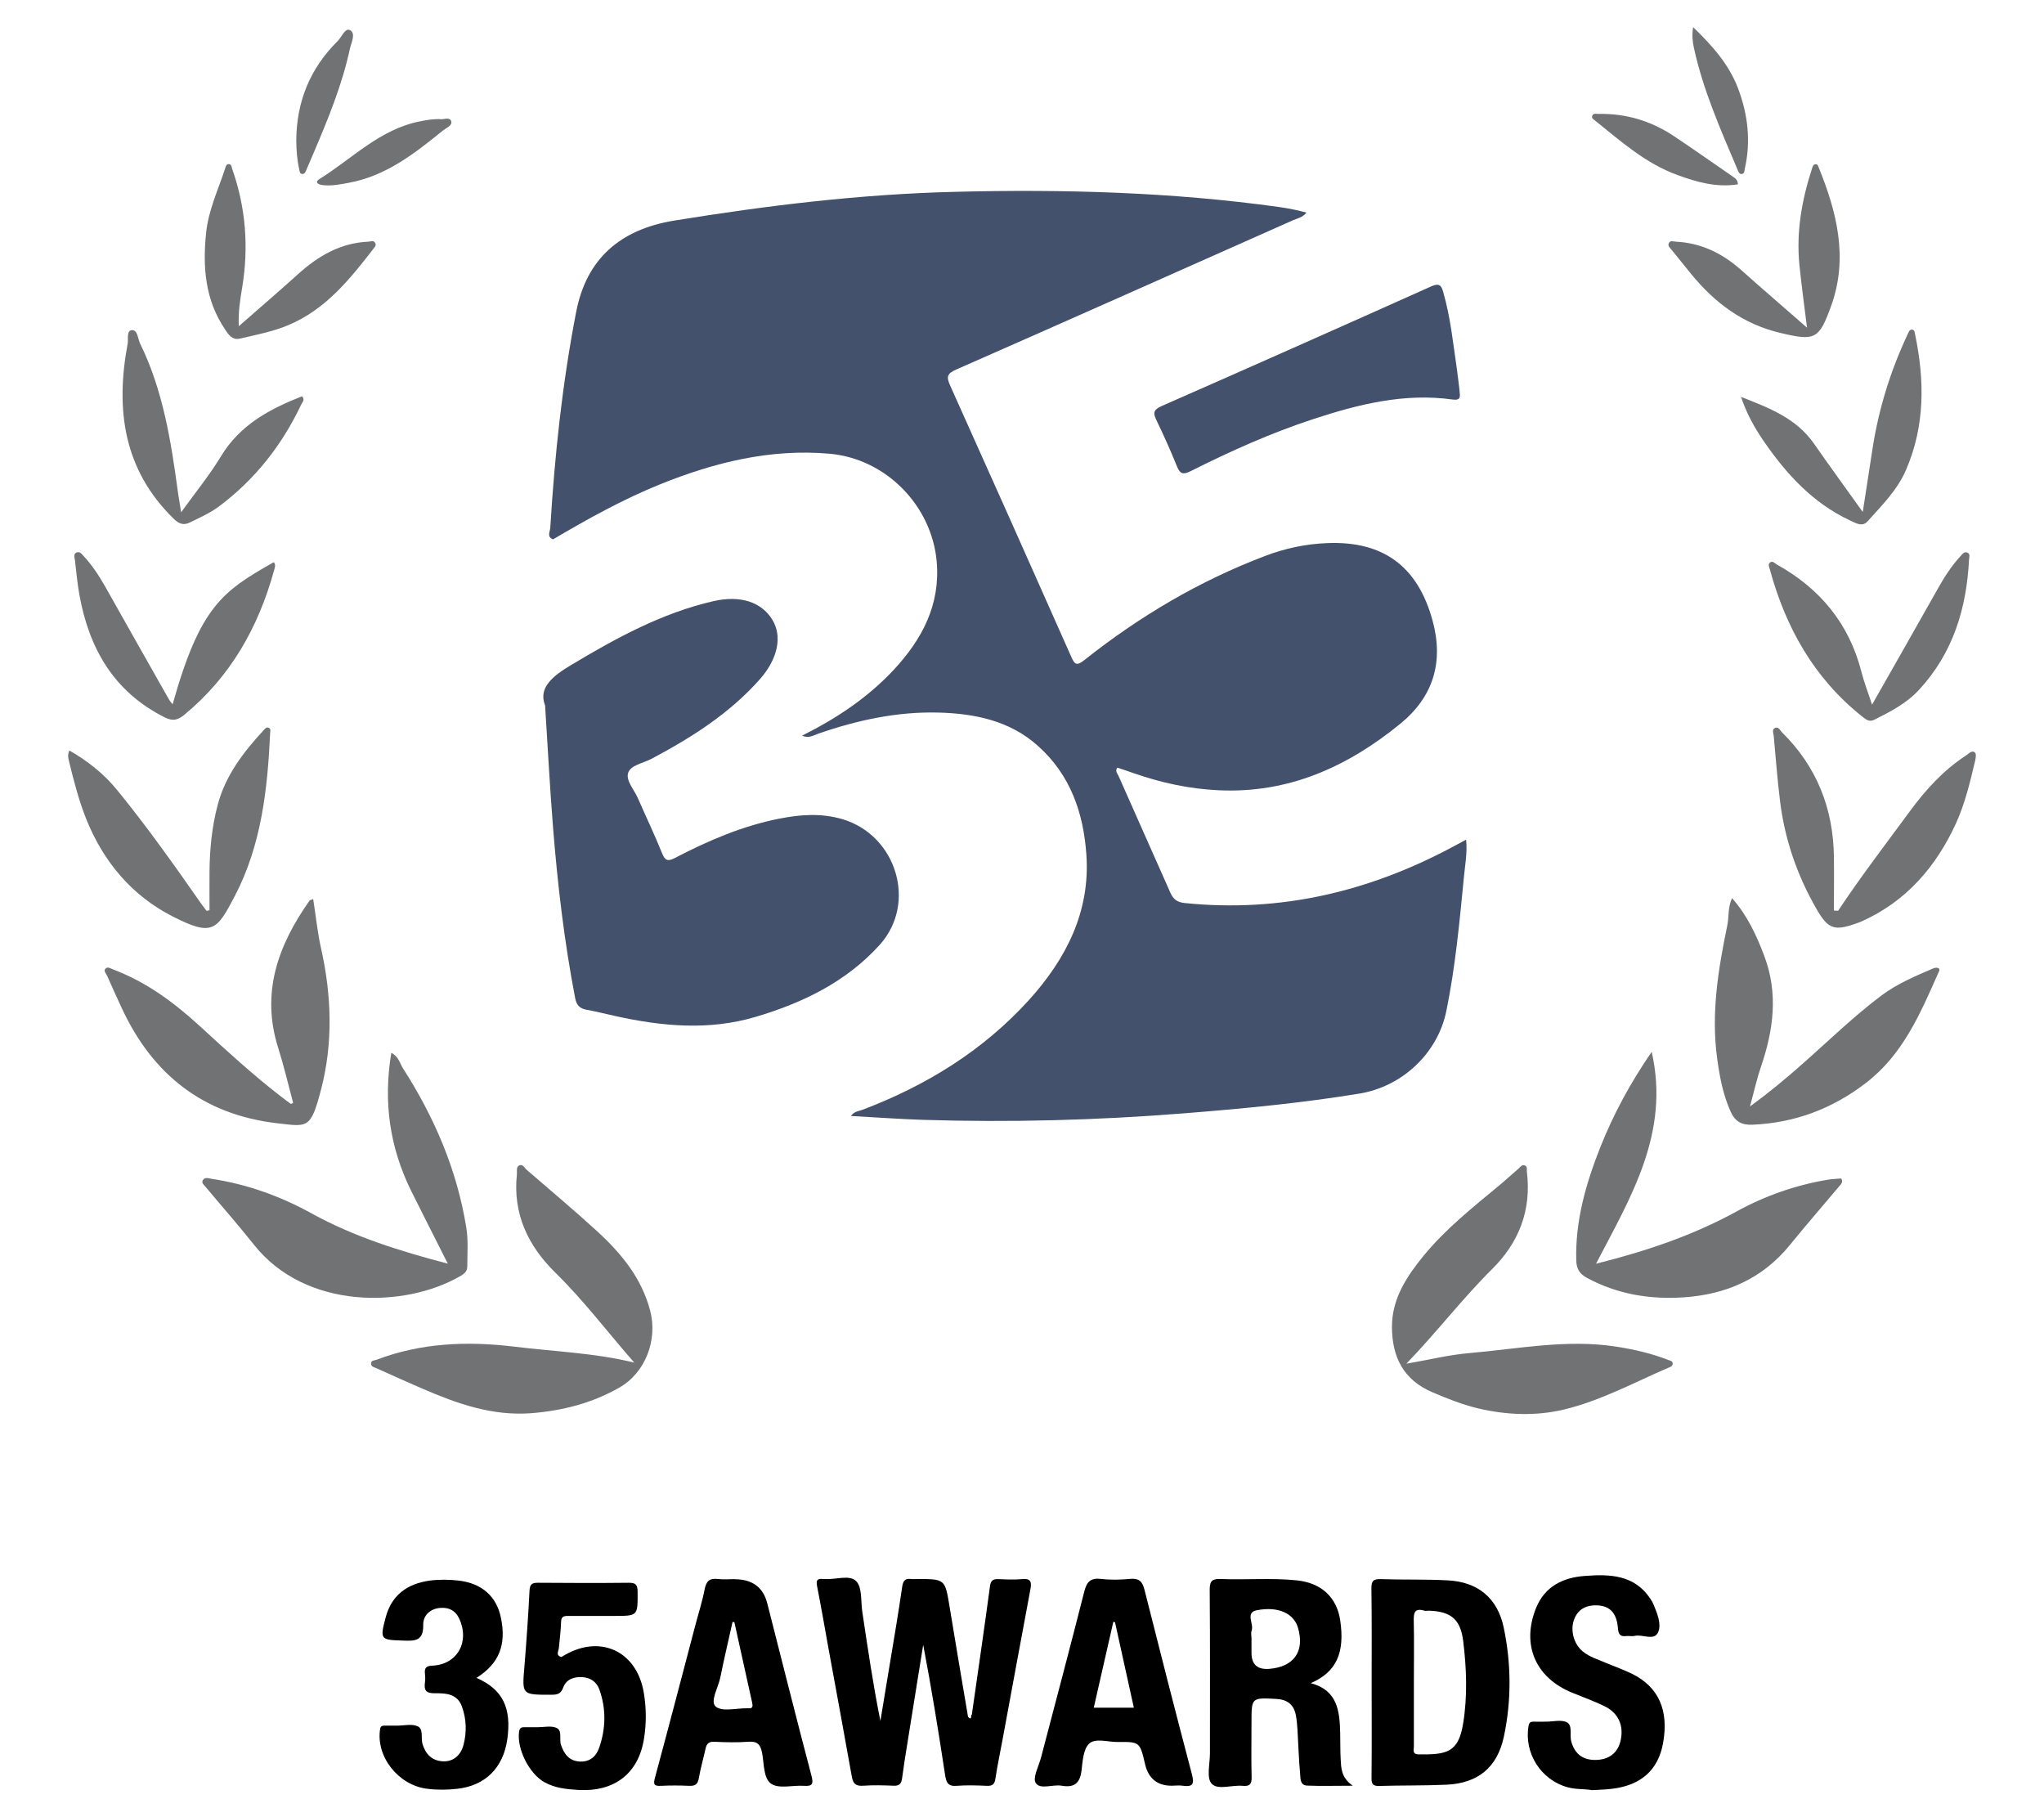 <?xml version="1.0" encoding="UTF-8"?>
<svg xmlns="http://www.w3.org/2000/svg" id="Logo" viewBox="0 0 180 160">
  <defs>
    <style>.cls-1{fill:#44516d;}.cls-2{fill:#717274;}</style>
  </defs>
  <path class="cls-1" d="M48.46,46.45c.39-6.38,1.06-12.72,2.28-18.99.9-4.64,3.84-7.26,8.65-8.04,8.19-1.33,16.41-2.33,24.71-2.53,9.55-.24,19.08.02,28.56,1.34.46.06.91.15,1.36.24.31.06.62.15,1.03.25-.34.43-.81.51-1.2.68-9.88,4.39-19.75,8.79-29.65,13.14-.81.36-.87.64-.53,1.4,3.57,7.94,7.12,15.89,10.65,23.85.3.68.45.9,1.17.33,4.85-3.85,10.12-6.97,15.92-9.17,1.76-.67,3.58-1.06,5.48-1.13,4.9-.2,7.95,2.03,9.26,6.8,1,3.65.09,6.72-2.84,9.11-4.65,3.79-9.85,6.15-16.02,5.85-2.55-.12-5.01-.65-7.42-1.49-.49-.17-.98-.34-1.48-.5-.22.33.03.54.12.75,1.51,3.43,3.05,6.84,4.56,10.27.26.58.6.83,1.25.9,8.46.87,16.33-1.02,23.75-5.02.31-.17.63-.34,1.04-.56.12,1.18-.1,2.26-.2,3.35-.38,3.93-.75,7.86-1.54,11.73-.76,3.73-3.88,6.66-7.66,7.28-5.13.84-10.31,1.33-15.49,1.74-7.65.61-15.31.81-22.98.57-2.07-.07-4.13-.22-6.3-.34.27-.41.68-.42,1-.54,5.62-2.13,10.64-5.22,14.69-9.69,3.24-3.59,5.39-7.75,5.04-12.77-.25-3.67-1.41-7.04-4.26-9.58-2.49-2.24-5.6-2.86-8.8-2.94-3.61-.09-7.12.67-10.53,1.85-.43.15-.86.45-1.44.18,3.04-1.52,5.8-3.36,8.08-5.81,2.47-2.66,4.1-5.7,3.77-9.51-.44-4.95-4.48-9.06-9.43-9.5-5.21-.46-10.13.76-14.9,2.68-3.3,1.33-6.4,3.06-9.46,4.86-.57-.23-.26-.67-.24-1.03Z"/>
  <path class="cls-1" d="M47.99,62.08c-.59-1.54.7-2.57,2.31-3.53,3.96-2.37,7.99-4.58,12.53-5.62,2.36-.54,4.22.07,5.18,1.63.89,1.45.51,3.42-1.08,5.23-2.68,3.03-6.03,5.15-9.57,7.03-.72.38-1.81.54-2.04,1.22-.23.68.52,1.48.85,2.23.71,1.63,1.48,3.23,2.14,4.87.27.67.53.71,1.13.4,2.92-1.52,5.93-2.82,9.19-3.46,1.86-.37,3.71-.5,5.57.05,4.75,1.42,6.58,7.39,3.27,11.06-2.94,3.26-6.79,5.12-10.95,6.35-4.1,1.21-8.2.83-12.29-.07-.87-.19-1.73-.41-2.6-.57-.59-.11-.86-.4-.98-1.02-.96-4.98-1.55-10.01-1.95-15.06-.27-3.37-.45-6.76-.7-10.74Z"/>
  <path class="cls-1" d="M128.53,34.43c.05.45.14.85-.59.75-4.26-.6-8.3.41-12.29,1.72-3.72,1.22-7.29,2.82-10.79,4.58-.66.33-.94.27-1.22-.43-.55-1.37-1.16-2.72-1.8-4.05-.3-.62-.29-.91.44-1.24,7.94-3.49,15.87-7.01,23.79-10.56.68-.3.87-.05,1.02.5.65,2.25.88,4.58,1.22,6.89.09.62.15,1.24.23,1.86Z"/>
  <path class="cls-2" d="M55.85,119.97c-2.34-2.67-4.44-5.46-6.93-7.9-2.43-2.38-3.77-5.2-3.4-8.68.03-.28-.1-.66.24-.79.3-.11.43.24.62.4,2.09,1.81,4.21,3.58,6.25,5.45,2.1,1.93,3.89,4.11,4.63,6.97.67,2.57-.43,5.45-2.71,6.75-2.4,1.37-4.98,2.04-7.77,2.26-3.47.26-6.54-.85-9.6-2.17-1.36-.59-2.71-1.19-4.05-1.8-.2-.09-.48-.12-.45-.44.03-.26.28-.22.46-.29,3.94-1.5,8.02-1.66,12.14-1.16,3.52.43,7.07.55,10.56,1.4Z"/>
  <path class="cls-2" d="M123.86,120.07c2.02-.35,3.75-.78,5.51-.93,4.31-.37,8.6-1.25,12.96-.57,1.56.24,3.09.59,4.57,1.17.18.07.41.08.4.34-.01.24-.24.29-.41.36-3.01,1.3-5.94,2.89-9.13,3.66-2.49.6-5.09.5-7.62-.1-1.37-.33-2.68-.85-3.99-1.41-2.59-1.1-3.57-3.15-3.57-5.78,0-2.48,1.31-4.44,2.8-6.26,1.93-2.35,4.31-4.24,6.64-6.17.58-.48,1.13-1,1.71-1.49.16-.14.31-.4.58-.26.21.1.13.35.15.53.42,3.38-.69,6.24-3.07,8.59-2.59,2.57-4.8,5.47-7.53,8.31Z"/>
  <path class="cls-2" d="M39.44,111.27c-1.13-2.24-2.19-4.32-3.23-6.41-1.89-3.83-2.47-7.84-1.75-12.16.65.33.75.93,1.03,1.37,2.76,4.3,4.75,8.92,5.57,14,.19,1.15.09,2.3.09,3.45,0,.48-.35.69-.69.88-4.84,2.77-13.54,2.96-18.11-2.82-1.37-1.73-2.83-3.38-4.24-5.07-.14-.17-.39-.35-.25-.59.19-.32.54-.16.8-.12,3.12.47,6.05,1.53,8.8,3.05,3.71,2.04,7.71,3.3,11.97,4.41Z"/>
  <path class="cls-2" d="M145.45,92.6c1.63,7.15-1.83,12.78-4.9,18.67,4.42-1.11,8.53-2.49,12.39-4.61,2.49-1.37,5.16-2.3,7.96-2.78.42-.07.84-.08,1.24-.12.19.32,0,.49-.14.65-1.46,1.74-2.95,3.45-4.38,5.21-2.42,2.98-5.63,4.36-9.35,4.61-2.96.2-5.83-.27-8.49-1.7-.66-.35-.95-.79-.97-1.54-.1-3.49.85-6.77,2.11-9.96,1.15-2.9,2.63-5.65,4.54-8.43Z"/>
  <path class="cls-2" d="M152.53,79.08c1.36,1.55,2.16,3.29,2.84,5.1,1.24,3.29.81,6.51-.29,9.73-.36,1.05-.6,2.14-.97,3.51,1.71-1.25,3.13-2.43,4.51-3.65,2.34-2.06,4.58-4.25,7.08-6.13,1.38-1.03,2.96-1.69,4.53-2.37.14-.06.34-.09.46-.03.19.09.07.28,0,.43-1.59,3.58-3.11,7.18-6.37,9.68-2.97,2.28-6.27,3.52-10,3.68-.95.04-1.52-.28-1.92-1.16-.67-1.49-.96-3.06-1.18-4.66-.55-3.98.09-7.86.89-11.73.16-.76.03-1.56.42-2.41Z"/>
  <path class="cls-2" d="M25.81,97.09c-.43-1.61-.81-3.24-1.31-4.82-1.54-4.85-.02-9.03,2.75-12.96.05-.07.17-.08.33-.15.23,1.45.37,2.88.68,4.28.94,4.17,1.09,8.37.01,12.5-.91,3.49-1.17,3.27-3.86,2.96-6.49-.75-10.95-4.26-13.67-10.1-.44-.95-.88-1.91-1.3-2.87-.09-.2-.33-.43-.17-.62.21-.25.47-.03.72.06,2.91,1.1,5.34,2.9,7.62,4.99,2.32,2.13,4.65,4.27,7.15,6.2.28.22.57.43.86.64.07-.03.14-.06.2-.09Z"/>
  <path class="cls-2" d="M18.45,80.14c0-1.14-.01-2.28,0-3.41.02-1.98.21-3.93.72-5.86.69-2.6,2.26-4.64,4.04-6.57.13-.14.26-.34.49-.2.16.1.1.29.09.45-.23,4.95-.77,9.86-3.11,14.34-1.59,3.04-1.97,3.58-5.44,1.82-3.61-1.83-6.12-4.81-7.64-8.58-.66-1.65-1.1-3.37-1.52-5.09-.07-.29-.15-.57.03-.96,1.62.93,3.05,2.06,4.22,3.5,2.6,3.19,4.98,6.54,7.34,9.92.17.24.34.47.52.7.09-.02.18-.04.27-.06Z"/>
  <path class="cls-2" d="M161.87,80.19c2-3.01,4.2-5.88,6.34-8.79,1.39-1.89,2.96-3.61,4.95-4.9.23-.15.49-.48.76-.24.13.11.07.5.01.75-.44,1.85-.88,3.72-1.67,5.46-1.76,3.85-4.4,6.91-8.35,8.67-.12.05-.24.1-.37.14-1.98.71-2.53.57-3.57-1.24-1.71-2.96-2.81-6.15-3.22-9.55-.23-1.89-.38-3.79-.55-5.69-.02-.23-.19-.57.12-.71.31-.13.44.22.61.39,3.06,3.02,4.52,6.71,4.57,10.99.02,1.57,0,3.13,0,4.7.12,0,.24.02.37.02Z"/>
  <path class="cls-2" d="M164.85,62.06c2-3.53,3.91-6.86,5.79-10.21.58-1.04,1.22-2.03,2.03-2.91.15-.17.31-.39.57-.29.28.11.18.39.16.61-.22,4.29-1.39,8.2-4.38,11.45-1.13,1.23-2.54,1.95-3.98,2.67-.44.22-.72-.04-1.05-.29-4.24-3.37-6.74-7.83-8.14-12.98-.05-.19-.17-.41,0-.56.23-.22.42.04.6.14,3.8,2.11,6.38,5.19,7.47,9.46.23.91.58,1.8.94,2.9Z"/>
  <path class="cls-2" d="M15.2,62.02c2.43-8.65,4.4-9.96,8.91-12.52.21.24.08.5.02.74-1.38,5-3.83,9.34-7.89,12.69-.58.48-1.03.59-1.74.23-4.47-2.24-6.66-6.06-7.51-10.8-.18-1-.27-2.02-.39-3.03-.03-.24-.17-.57.16-.69.3-.11.47.18.64.36.74.8,1.33,1.71,1.87,2.66,1.87,3.33,3.75,6.64,5.63,9.96.06.11.15.2.29.38Z"/>
  <path class="cls-2" d="M15.97,45.08c1.24-1.72,2.49-3.25,3.5-4.92,1.68-2.77,4.29-4.15,7.13-5.27.28.31.02.53-.08.74-1.69,3.57-4.07,6.6-7.25,8.97-.78.58-1.7.99-2.59,1.42-.51.25-.94.1-1.39-.35-4.43-4.33-5.13-9.63-4.05-15.4.08-.42-.12-1.16.37-1.2.51-.04.52.73.72,1.16,2.03,4.14,2.73,8.61,3.34,13.11.07.52.17,1.04.28,1.76Z"/>
  <path class="cls-2" d="M153.33,34.95c2.42.95,4.85,1.86,6.42,4.12,1.37,1.97,2.78,3.9,4.29,6.01.3-1.94.57-3.72.85-5.51.54-3.53,1.58-6.9,3.1-10.13.09-.18.14-.41.36-.42.26,0,.26.24.3.43.84,4.04.88,8.02-.79,11.9-.77,1.81-2.14,3.14-3.4,4.56-.46.51-1.04.15-1.55-.09-3.27-1.53-5.6-4.08-7.6-6.99-.82-1.19-1.51-2.45-1.99-3.88Z"/>
  <path class="cls-2" d="M21.02,28.73c1.8-1.58,3.52-3.05,5.19-4.56,1.78-1.61,3.74-2.78,6.21-2.89.22,0,.47-.16.62.11.12.21-.04.37-.16.52-2.08,2.69-4.2,5.33-7.47,6.71-1.37.58-2.83.85-4.26,1.19-.68.16-1-.3-1.32-.79-1.77-2.6-1.99-5.51-1.68-8.51.2-1.99,1.06-3.79,1.67-5.66.06-.19.1-.42.35-.4.24.03.22.28.29.46,1.19,3.39,1.45,6.85.87,10.39-.18,1.08-.36,2.17-.3,3.42Z"/>
  <path class="cls-2" d="M159.13,28.85c-.25-2.01-.49-3.77-.67-5.53-.29-2.93.22-5.76,1.13-8.54.05-.15.1-.32.31-.32.17,0,.2.14.25.26,1.6,3.94,2.63,7.95,1.12,12.17-1.08,3.02-1.44,3.15-4.5,2.42-3.26-.77-5.76-2.64-7.83-5.17-.58-.71-1.16-1.43-1.74-2.15-.14-.17-.37-.34-.23-.6.14-.25.4-.12.62-.11,2.24.11,4.11,1.04,5.76,2.51,1.84,1.64,3.7,3.24,5.78,5.06Z"/>
  <path class="cls-2" d="M149.09,2.38c1.72,1.66,3.17,3.29,3.98,5.43.86,2.3,1.13,4.64.58,7.05-.04.18-.01.44-.27.46-.23.02-.3-.21-.37-.39-1.48-3.5-3.03-6.98-3.84-10.72-.12-.54-.18-1.08-.07-1.82Z"/>
  <path class="cls-2" d="M26.09,12.37c.02-3.41,1.21-6.34,3.64-8.75.36-.35.66-1.19,1.09-.97.54.29.12,1.09,0,1.61-.68,3.19-1.92,6.19-3.19,9.18-.22.51-.44,1.02-.66,1.54-.08.18-.16.39-.4.33-.19-.04-.18-.24-.22-.4-.19-.84-.25-1.68-.26-2.54Z"/>
  <path class="cls-2" d="M38.71,10.49c.32.07.87-.23,1.02.17.14.39-.43.6-.71.82-2.5,2.03-5.03,4.02-8.33,4.62-.77.14-1.54.3-2.33.19-.37-.05-.66-.26-.24-.52,2.9-1.8,5.35-4.41,8.89-5.09.29-.06.58-.11.87-.15.26-.03.52-.04.84-.05Z"/>
  <path class="cls-2" d="M153.04,16.23c-1.89.3-3.62-.2-5.32-.82-2.8-1.01-4.98-2.97-7.25-4.79-.13-.11-.33-.2-.26-.41.09-.27.35-.18.55-.18,2.42-.05,4.63.61,6.64,1.95,1.77,1.18,3.51,2.41,5.27,3.62.17.12.35.25.38.63Z"/>
  <path d="M85.58,150.99c.54-3.77,1.09-7.54,1.6-11.32.07-.53.28-.65.76-.63.69.03,1.39.06,2.07,0,.78-.08.85.26.73.9-.83,4.42-1.64,8.85-2.46,13.27-.21,1.13-.45,2.26-.62,3.39-.07.49-.25.66-.75.64-.89-.04-1.78-.07-2.66,0-.76.06-.92-.28-1.02-.94-.58-3.83-1.2-7.65-1.93-11.48-.47,2.95-.95,5.89-1.42,8.84-.16.97-.31,1.95-.44,2.92-.06.47-.25.68-.76.65-.89-.04-1.78-.06-2.66,0-.67.05-.9-.19-1.01-.82-.66-3.72-1.35-7.43-2.03-11.15-.34-1.87-.66-3.75-1.03-5.62-.1-.51.04-.67.52-.61.06,0,.13,0,.2,0,.94.07,2.16-.41,2.74.2.52.55.39,1.73.52,2.64.48,3.21.95,6.43,1.6,9.66.26-1.57.52-3.15.78-4.72.39-2.37.8-4.73,1.14-7.1.08-.55.27-.75.8-.68.16.02.33,0,.49,0,2.49,0,2.48,0,2.88,2.42.53,3.24,1.08,6.48,1.63,9.72.38.39.2-.18.34-.2Z"/>
  <path d="M140.2,157.62c-.67-.12-1.43-.05-2.17-.26-2.33-.64-3.84-3.01-3.42-5.4.05-.31.17-.37.44-.37.36.01.72,0,1.09,0,.63,0,1.36-.2,1.85.06.52.28.22,1.12.38,1.69.31,1.08,1,1.64,2.16,1.62,1.14-.02,1.91-.6,2.17-1.64.33-1.36-.16-2.5-1.44-3.11-.91-.44-1.87-.78-2.81-1.17-3.23-1.31-4.49-4.22-3.18-7.46.77-1.9,2.37-2.68,4.28-2.82,2.2-.17,4.39-.12,5.8,2.03.11.16.21.34.28.52.32.77.69,1.69.4,2.38-.35.84-1.38.17-2.09.35-.22.05-.46-.01-.69.01-.51.06-.72-.07-.77-.67-.1-1.36-.71-1.98-1.82-2.03-.9-.04-1.63.28-2,1.14-.43,1-.08,2.28.75,2.94.6.48,1.34.69,2.03.99.75.32,1.53.59,2.27.95,2.36,1.16,3.27,3.23,2.74,6.13-.43,2.34-1.93,3.69-4.48,4-.55.07-1.11.08-1.75.12Z"/>
  <path d="M49.47,145.88c3.25-2.06,6.61-.59,7.23,3.19.22,1.34.23,2.69.01,4.03-.49,3.06-2.6,4.69-5.8,4.5-1.02-.06-2.02-.16-2.95-.67-1.35-.74-2.46-2.94-2.25-4.45.04-.3.16-.4.43-.4.4,0,.79,0,1.19,0,.56,0,1.19-.15,1.66.05.56.24.24.99.41,1.5.28.83.73,1.41,1.63,1.47.87.06,1.46-.42,1.73-1.2.59-1.69.63-3.42.03-5.12-.24-.68-.77-1.06-1.49-1.11-.75-.05-1.44.19-1.7.91-.23.63-.61.64-1.12.64-2.53,0-2.51,0-2.3-2.47.18-2.23.34-4.46.45-6.69.03-.58.22-.7.75-.7,2.67.02,5.33.03,8,0,.63,0,.76.19.77.79.01,2.13.04,2.13-2.08,2.13-1.35,0-2.7.01-4.05,0-.39,0-.59.06-.61.52-.02.75-.12,1.51-.19,2.26-.01.31-.34.7.24.84Z"/>
  <path d="M41.97,147.74c2.3,1.01,3.1,2.63,2.7,5.43-.36,2.48-1.93,4.05-4.39,4.33-.88.1-1.77.11-2.65,0-2.54-.3-4.53-2.82-4.16-5.24.04-.27.17-.32.38-.32.36,0,.72,0,1.09,0,.63,0,1.34-.18,1.85.06.53.25.25,1.06.43,1.6.28.87.82,1.42,1.75,1.48.89.06,1.59-.47,1.85-1.45.29-1.13.26-2.28-.15-3.39-.42-1.14-1.46-1.16-2.39-1.15-.78,0-.95-.27-.86-.94.04-.26.03-.53,0-.79-.05-.49.1-.68.64-.7,2.23-.1,3.34-2.12,2.36-4.18-.33-.69-.9-.95-1.6-.91-.92.05-1.57.66-1.55,1.5.03,1.43-.73,1.42-1.78,1.38-2-.06-2.04-.09-1.53-2.03.53-2.01,1.94-2.98,3.88-3.25.84-.11,1.72-.1,2.56,0,2.05.24,3.33,1.41,3.71,3.26.5,2.41-.16,4.04-2.14,5.3Z"/>
  <path d="M120.79,148.14c0-2.76.02-5.53-.02-8.29,0-.64.15-.83.81-.81,1.97.07,3.95,0,5.92.11,2.64.13,4.38,1.56,4.92,4.15.67,3.18.69,6.41.02,9.59-.58,2.73-2.28,4.12-5.05,4.25-1.97.09-3.94.05-5.92.11-.58.02-.7-.18-.69-.72.03-2.8.01-5.59.01-8.39ZM124.51,153.76c0,.29-.16.7.4.71,2.49.03,3.52-.14,3.94-2.73.39-2.41.3-4.86,0-7.27-.24-1.9-1.09-2.59-3.02-2.65-.13,0-.27.03-.39,0-.87-.26-.96.19-.94.91.04,1.78.01,3.55.01,5.33,0,1.91,0,3.81,0,5.72Z"/>
  <path d="M115.43,148.2c2.38.63,2.54,2.48,2.59,4.38.02.76,0,1.51.04,2.27.05.8.02,1.65,1.07,2.38-1.56,0-2.79.04-4.02-.01-.65-.03-.58-.66-.62-1.07-.12-1.27-.15-2.56-.23-3.84-.03-.43-.06-.85-.14-1.27-.17-.94-.75-1.4-1.71-1.45-2.2-.12-2.2-.13-2.2,2.05,0,1.61-.03,3.22.01,4.84.02.62-.18.82-.79.76-.94-.09-2.2.4-2.73-.19-.47-.51-.15-1.75-.15-2.66,0-4.8.02-9.61-.02-14.41,0-.8.23-.98.98-.95,2.23.09,4.47-.11,6.7.12,2.15.22,3.51,1.5,3.81,3.5.43,2.88-.33,4.57-2.59,5.55ZM110.21,145.54q0,1.52,1.56,1.4c2.18-.17,3.15-1.55,2.53-3.63-.37-1.24-1.71-1.9-3.62-1.53-1.06.2-.23,1.2-.46,1.8-.08.2-.01.45-.01.68,0,.43,0,.85,0,1.28Z"/>
  <path d="M103.18,157.23q-1.89,0-2.34-1.89c-.46-1.97-.46-1.98-2.44-1.96-.85,0-1.94-.36-2.48.14-.52.48-.58,1.55-.68,2.39-.14,1.11-.65,1.51-1.74,1.32-.78-.14-1.9.37-2.29-.24-.29-.45.26-1.47.46-2.22,1.28-4.88,2.58-9.76,3.82-14.66.22-.85.56-1.19,1.46-1.09.84.1,1.71.08,2.56,0,.76-.07,1.08.18,1.27.93,1.37,5.44,2.76,10.87,4.19,16.3.23.88.02,1.1-.82.98-.32-.05-.66,0-.99,0ZM98.04,142.81c-.57,2.51-1.14,5.02-1.72,7.55h3.53c-.56-2.54-1.11-5.04-1.66-7.53-.05,0-.1-.02-.15-.03Z"/>
  <path d="M64.7,139.05q2.33,0,2.87,2.13c1.29,5.06,2.56,10.12,3.89,15.17.18.7.11.94-.65.89-.98-.07-2.18.28-2.88-.17-.72-.47-.63-1.79-.82-2.74-.15-.78-.45-1.03-1.23-.97-.98.07-1.98.05-2.96,0-.5-.03-.7.18-.79.62-.19.87-.44,1.72-.59,2.59-.09.56-.35.69-.86.67-.82-.04-1.65-.04-2.47,0-.6.03-.7-.11-.53-.72,1.2-4.44,2.36-8.88,3.53-13.33.28-1.08.63-2.15.84-3.24.14-.73.43-1.01,1.17-.92.49.06.99.01,1.48.01ZM64.51,142.81c-.36,1.63-.75,3.26-1.08,4.9-.18.88-.92,2.1-.4,2.55.55.48,1.81.14,2.76.15.03,0,.07,0,.1,0,.41.05.41-.19.35-.48-.52-2.37-1.05-4.73-1.57-7.1-.05,0-.11-.02-.16-.02Z"/>
</svg>
